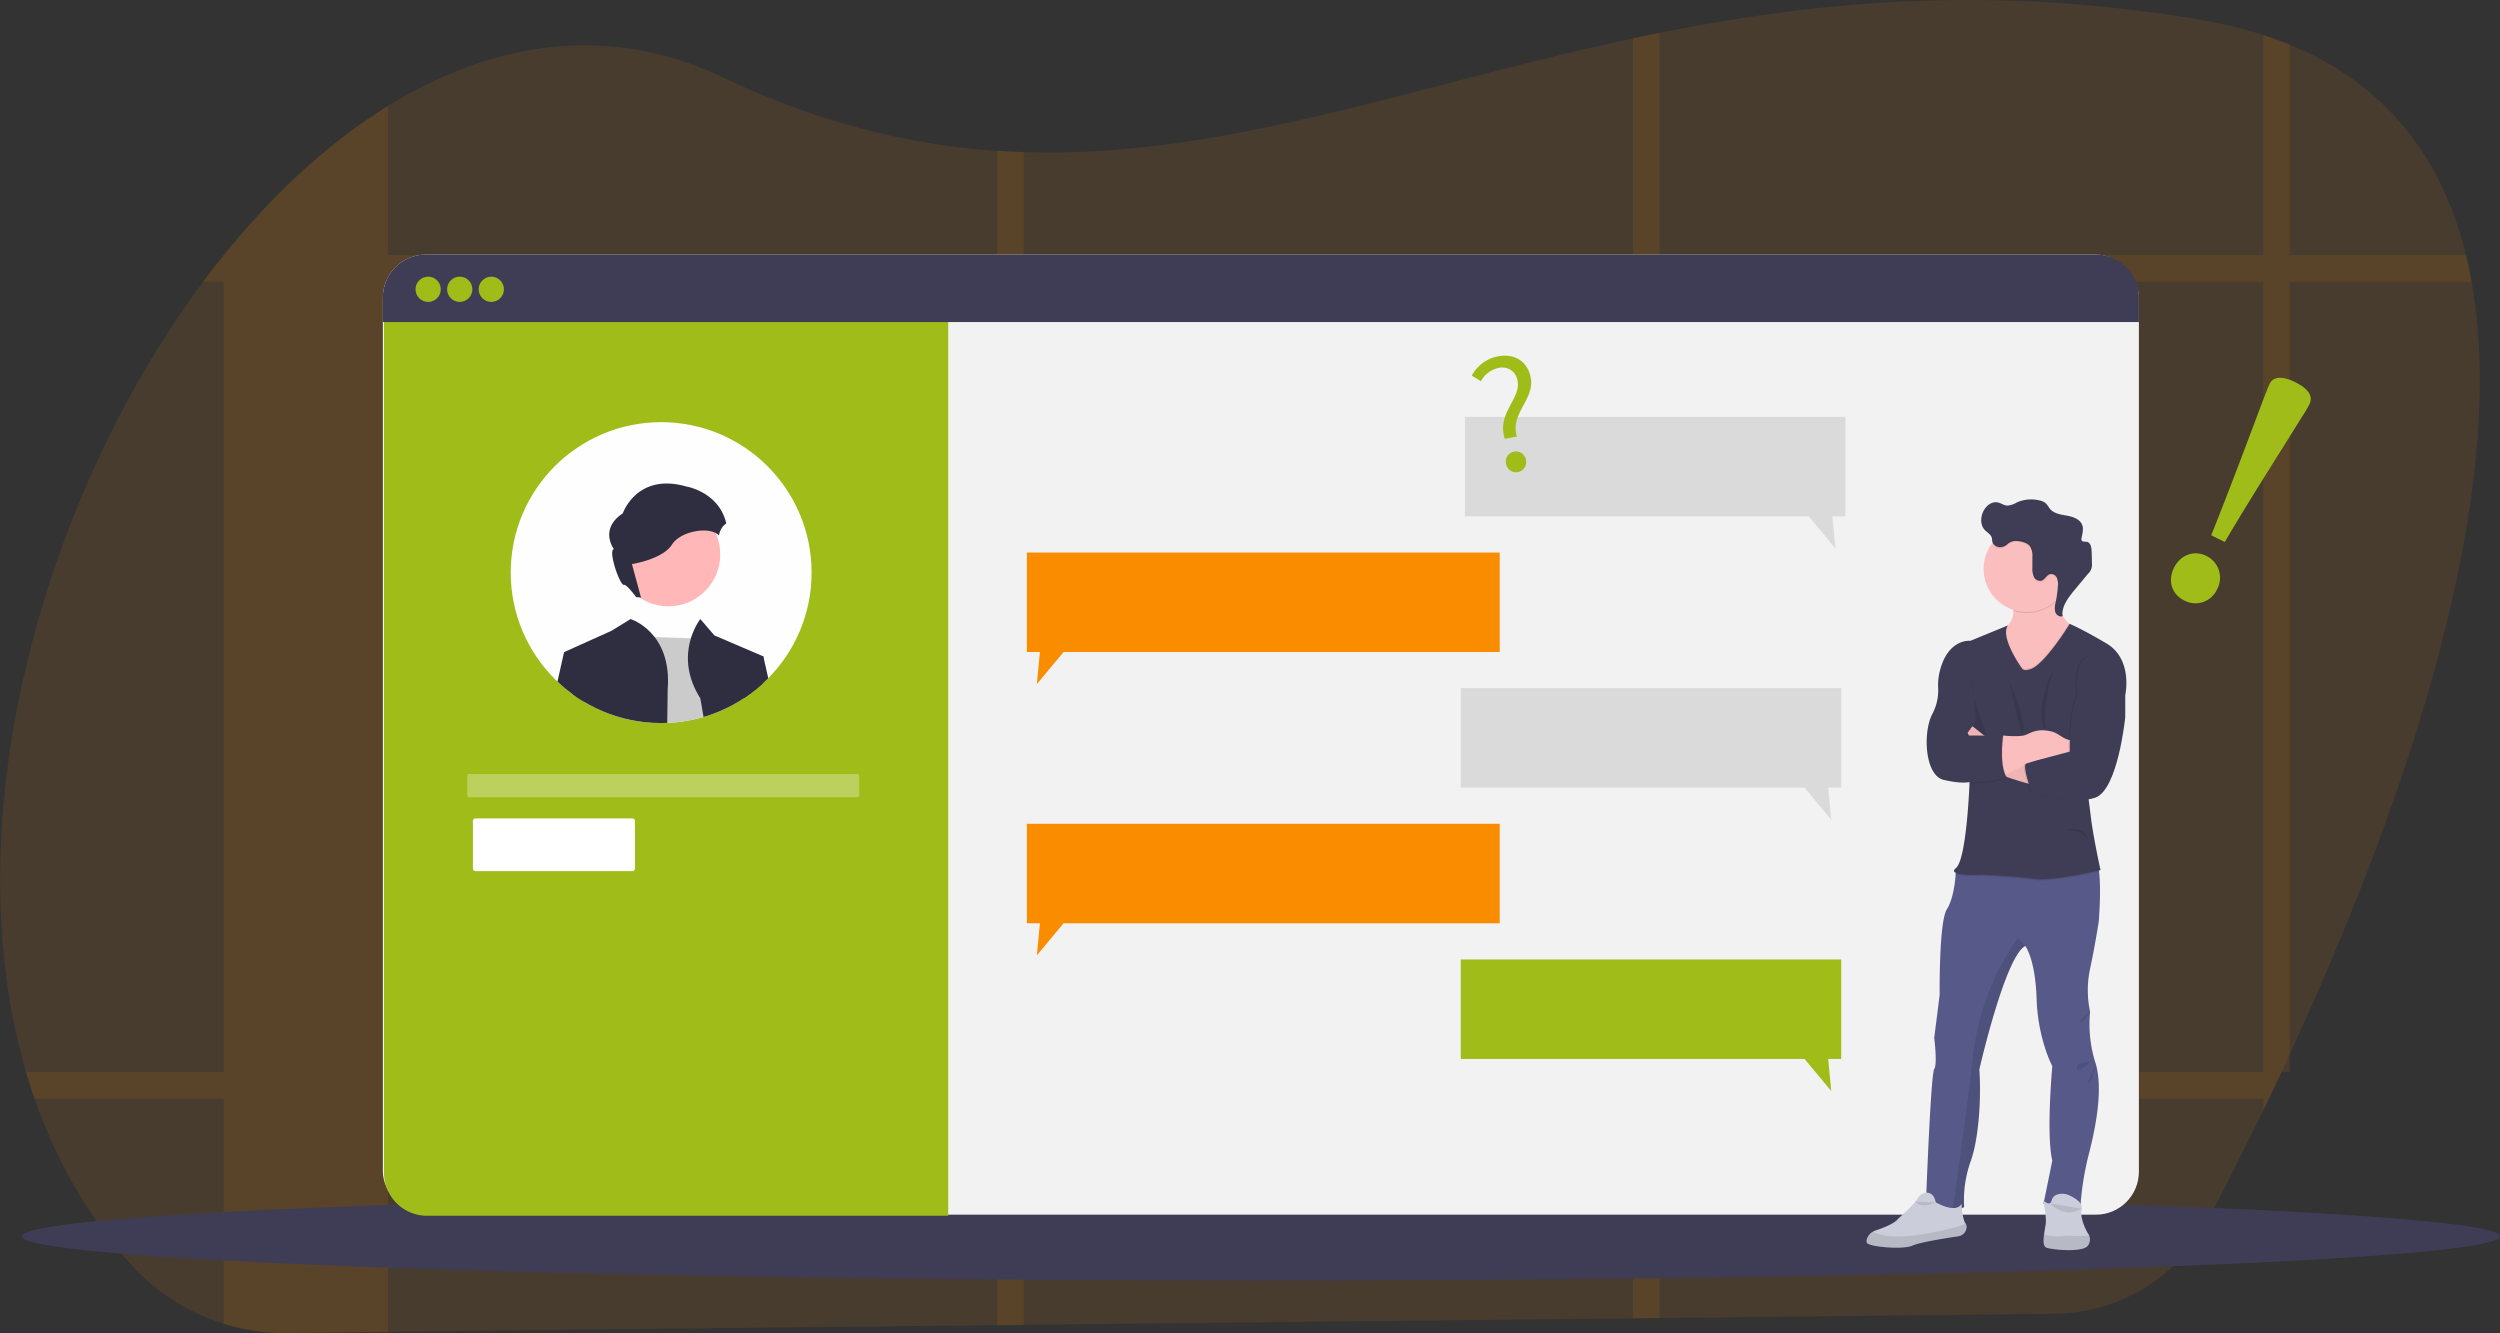 <svg xmlns="http://www.w3.org/2000/svg" xmlns:xlink="http://www.w3.org/1999/xlink" viewBox="0 0 918.01 489.56"><rect x="0" y="0" width="918.01" height="489.56" fill="#333333" stroke="none"/><defs><linearGradient id="名称未設定グラデーション" x1="1063.83" y1="-170.11" x2="1063.83" y2="-169.88" gradientTransform="matrix(1, 0, 0, -1, -353.39, 271.61)" gradientUnits="userSpaceOnUse"><stop offset="0" stop-color="gray" stop-opacity="0.25"/><stop offset="0.54" stop-color="gray" stop-opacity="0.12"/><stop offset="1" stop-color="gray" stop-opacity="0.1"/></linearGradient><clipPath id="clip-path"><circle id="SVGID" cx="242.78" cy="210.26" r="55.24" style="fill:none"/></clipPath></defs><g id="レイヤー_2" data-name="レイヤー 2"><g id="b9c085e1-b209-40d5-b9c5-2decca8817ec"><path d="M840.79,387.11c-1,2.2-2,4.38-3,6.53q-2.37,5-4.67,9.83c-.68,1.42-1.36,2.81-2,4.21-7.52,15.52-14.55,29.25-20.51,40.54a63.93,63.93,0,0,1-55.8,34.19l-132.62,1.46h-1.4l-11.36.12-9.73.11-29.82.33h-1.21l-15.18.16H553l-93.57,1-83.52.88-9.72.11-60.34.66h-.07l-39.13.42h-.42l-123.74,1.36-37,.4a76.49,76.49,0,0,1-23.32-3.37A75.34,75.34,0,0,1,48,464.21c-15.9-17.69-27.49-38.34-35.27-60.74q-1.69-4.86-3.15-9.83c-26.94-92,5.9-210.72,65-290.16q3.72-5,7.55-9.72l.07-.07c18.18-22.54,38.56-41.38,60.27-54.77,38.48-23.77,81.11-30.47,123-10.51C301,45.3,334.09,53.24,366.2,55.4c3.24.21,6.49.37,9.71.46,73.66,2.35,142.69-24.47,223.76-41.77,3.23-.69,6.46-1.37,9.72-2C667.22.45,731.37-5.68,807.66,7.2a163.91,163.91,0,0,1,23.41,5.66q5,1.63,9.72,3.53c36.41,15,56.27,42.62,64.71,77.27.8,3.21,1.49,6.49,2.07,9.81C922.54,186.82,878.72,305,840.79,387.11Z" style="fill:#fa8c00;opacity:0.1;isolation:isolate"/><g style="opacity:0.1;isolation:isolate"><path d="M142.44,38.92V489.14l-37,.41a76.56,76.56,0,0,1-23.33-3.37V93.69h.07C100.35,71.12,120.73,52.29,142.44,38.92Z" style="fill:#fa8c00"/><path d="M907.62,103.48H74.55q3.72-5,7.55-9.72v-.07H905.55C906.34,96.89,907,100.16,907.62,103.48Z" style="fill:#fa8c00"/><path d="M840.79,16.4V393.63h-3q-2.37,5-4.67,9.83c-.68,1.42-1.36,2.82-2,4.21V12.83Q836.11,14.48,840.79,16.4Z" style="fill:#fa8c00"/><path d="M609.39,12.05V484l-9.72.1V14.06C602.9,13.37,606.13,12.69,609.39,12.05Z" style="fill:#fa8c00"/><path d="M375.91,55.84V486.59l-9.71.11V55.37C369.44,55.58,372.69,55.71,375.91,55.84Z" style="fill:#fa8c00"/><path d="M837.76,393.64q-2.37,5-4.67,9.83H12.68q-1.69-4.86-3.15-9.83Z" style="fill:#fa8c00"/></g><ellipse cx="463.01" cy="453.97" rx="455.01" ry="16.24" style="fill:#3f3d56"/><rect x="140.59" y="93.48" width="644.82" height="352.56" rx="15.79" style="fill:#f2f2f2"/><path d="M141,110.87H348.19V446.43H156.77A15.79,15.79,0,0,1,141,430.64h0V110.87Z" style="fill:#a0bc19"/><path d="M785.42,109.26v9H140.59v-9a15.79,15.79,0,0,1,15.79-15.78H769.63a15.8,15.8,0,0,1,15.79,15.78Z" style="fill:#3f3d56"/><circle cx="157.22" cy="106.23" r="4.64" style="fill:#a0bc19"/><circle cx="168.82" cy="106.23" r="4.64" style="fill:#a0bc19"/><circle cx="180.41" cy="106.23" r="4.64" style="fill:#a0bc19"/><path d="M710.65,441.73l-.42-.24h0Z" style="fill:url(#名称未設定グラデーション)"/><path d="M767.49,371.5a37.52,37.52,0,0,1,0-15.79c1.86-8.67,3.16-17.18,3.16-17.18s1-11.45.13-18.48c-.29-2.28-.78-4.1-1.58-4.9-3.26-3.24-46.6,0-46.6,0l-4.48,5.38V321c-.11,1.85-.7,8.89-3.23,12.91-2.94,4.64-2.64,31.42-2.64,31.42l-2,15.79s1.24,9.71,0,11.45-2.94,46.9-2.94,46.9,5.3,3.81,9.72,4.52a5.13,5.13,0,0,0,4.21-.8,42.21,42.21,0,0,1,2.32-16.57c3.1-8.36,4-23.83,3.25-33.89,0,0,9.44-41.52,16.87-45.36h0c.12.15,3.72,4.88,4.17,19.5.51,14.87,5.77,24.62,5.77,24.62s-2.32,25.23,0,34.67l-3.25,15.94a35.87,35.87,0,0,0,13.62.31,107.68,107.68,0,0,1,2.63-17c2-7.73,6.35-25.07,2.64-35.76A47.13,47.13,0,0,1,767.49,371.5Z" style="fill:#575a89"/><path d="M766.59,457.54a3.85,3.85,0,0,0,0-4.8s-3-5.1-2.18-8.65c.57-2.52-2.78-4.38-4.8-5.25a5.8,5.8,0,0,0-4-.25,3,3,0,0,0-2.21,2.1c-.61,2.71-3.17,0-3.17,0s1.27,5.65,1,8.43c-.12,1.09-.42,2.58-.62,4-.32,2.28-.4,4.51.78,5,1.93.8,13.32,1.89,15.25-.67Z" style="fill:#cbceda"/><path d="M767.09,453.66a55.07,55.07,0,0,1-7.38.14,21.84,21.84,0,0,0-2.43.08c-3.42.33-5.51-.15-6.73-.72-.32,2.28-.4,4.51.78,5,1.93.8,13.32,1.89,15.25-.67A3.68,3.68,0,0,0,767.09,453.66Z" style="opacity:0.1;isolation:isolate"/><path d="M743.74,347.35l-2.71-3a93.14,93.14,0,0,0-16.48,42.73c-2.55,22.22-6.5,50.35-7.46,56.87a5.13,5.13,0,0,0,4.21-.8,41.87,41.87,0,0,1,2.32-16.57c3.09-8.36,4-23.83,3.25-33.89C726.87,392.71,736.31,351.22,743.74,347.35Z" style="opacity:0.1;isolation:isolate"/><path d="M759.81,229c-1.65-1.28-3.68-4-3.52-9.4a32.25,32.25,0,0,1,1.43-8.09l-20,6.25a17.26,17.26,0,0,1,1.59,6.66,6.71,6.71,0,0,1-2.53,5.6,8.24,8.24,0,0,1-3.24,1.44c-9.75,2.33,5.77,18.59,5.77,18.59l11.41,4.87L760,239.31l1.93-9.29A6.06,6.06,0,0,1,759.81,229Z" style="fill:#fbbebe"/><path d="M737.8,217.71a17.26,17.26,0,0,1,1.59,6.66,15.53,15.53,0,0,0,4.88.78,15.69,15.69,0,0,0,10.85-4.37,12.34,12.34,0,0,0,1.17-1.23,32.25,32.25,0,0,1,1.43-8.09Z" style="opacity:0.1;isolation:isolate"/><path d="M760,208.75a15.7,15.7,0,0,0-15.77-15.64h0A15.8,15.8,0,1,0,760,208.89Z" style="fill:#fbbebe"/><path d="M759.8,228.94c-1.4,2.23-10,15.7-14.71,16.41,0,0-1.94.77-2.78-.47,0,0-7.27-10.1-5.51-14.91a8.24,8.24,0,0,1-3.24,1.44c-9.75,2.33,5.77,18.59,5.77,18.59l11.41,4.87L760,239.31l1.93-9.29A5.88,5.88,0,0,1,759.8,228.94Z" style="opacity:0.1;isolation:isolate"/><path d="M769.27,315.13c-3.26-3.25-46.6,0-46.6,0l-4.48,5.37V321c2.41,1.1,10.27.68,10.27.68s12.34.59,18.69,1.55c5.76.84,21-2.53,23.72-3.15C770.57,317.77,770.08,316,769.27,315.13Z" style="opacity:0.1;isolation:isolate"/><path d="M745.1,245.84c5.11-.78,14.91-16.74,14.91-16.74s3.7,1.41,13.45,7.14,7,18.65,7,18.65l-15.79,21.38s2.18,16.14,3.1,23.73,3.55,19.51,3.55,19.51-17.79,4.19-24.14,3.25-18.69-1.54-18.69-1.54-14.26.78-10.26-2.48,5-31.58,5-31.58-2.48.81-9.45-.77-7.74-17.21-4.33-24a18.71,18.71,0,0,0,2.27-9.41,21.46,21.46,0,0,1,.52-6.29c3-12.39,11.3-11.38,11.3-11.38l13.79-5.66c-3.08,4.41,5.09,15.72,5.09,15.72C743.19,246.59,745.13,245.82,745.1,245.84Z" style="fill:#3f3d56"/><path d="M725.46,263.46c.33,2.17-3.85,6.65-3.85,6.65h7.74S726,259,725,257s-.77-7.13-.77-7.13S725.12,261.29,725.46,263.46Z" style="opacity:0.1;isolation:isolate"/><path d="M747.15,281.85c-4.65-.75-14.56-8.65-14.56-8.65l-8.31-6.53-1.8,2.44s4.39,8,6,11.52,18.69,7.75,18.69,7.75S751.8,282.59,747.15,281.85Z" style="fill:#fbbebe"/><path d="M747.15,281.85c-4.65-.75-14.56-8.65-14.56-8.65l-8.31-6.53-1.8,2.44s4.39,8,6,11.52,18.69,7.75,18.69,7.75S751.8,282.59,747.15,281.85Z" style="opacity:0.05;isolation:isolate"/><path d="M761.38,271.56c-2.69,1-5.07-2.18-7.83-2.89-5.64-1.44-7.92.59-9.93,1.27s-6.75.28-7.86.17h-.23l-4.48,4,4.8,10.81.75-.42,2.8-1.55a43.35,43.35,0,0,1,21-5.45h1.49v-9.27Z" style="fill:#fbbebe"/><path d="M767.4,240.9c-7,.31-4.95,14.86-4.95,14.86-3.07,4.64-2.88,20.25-2.88,20.25s-14.13,3.73-15.93,4.36,2.05,10.83,2.05,10.83,14.92,4.64,23.28,1.7,11-29.56,11-29.56v-8.47l-3.09-3.48S774.37,240.59,767.4,240.9Z" style="opacity:0.1;isolation:isolate"/><path d="M767.91,240.9c-7,.31-5,14.86-5,14.86-3.08,4.64-2.88,20.25-2.88,20.25s-14.15,3.73-15.94,4.36,2.06,10.83,2.06,10.83,14.89,4.64,23.25,1.7,11-29.56,11-29.56v-8.47l-3.1-3.48S774.88,240.59,767.91,240.9Z" style="fill:#3f3d56"/><path d="M755.18,220.34a15.6,15.6,0,0,0,1.67-1.87,15.79,15.79,0,1,0-25.15-19.09v.05a2.76,2.76,0,0,0,2.23,1.92,3.94,3.94,0,0,0,3.19-1.13,4.44,4.44,0,0,1,3-1.22c1.69-.06,4.22.55,5.31,1.92a6.72,6.72,0,0,1,.91,4v3.84a7.32,7.32,0,0,0,.54,3.37,2.53,2.53,0,0,0,2.8,1.45c1.28-.41,1.88-2.14,3.2-2.45a2.34,2.34,0,0,1,2.44,1.42,6.18,6.18,0,0,1,.36,3A39.73,39.73,0,0,1,755.18,220.34Z" style="opacity:0.1;isolation:isolate"/><path d="M737.09,199.83a4.54,4.54,0,0,1,3-1.23c1.69,0,4.22.55,5.31,1.93a6.53,6.53,0,0,1,.91,4v3.84a7.37,7.37,0,0,0,.54,3.38,2.55,2.55,0,0,0,2.81,1.45c1.27-.43,1.87-2.14,3.2-2.45a2.31,2.31,0,0,1,2.44,1.42,6.06,6.06,0,0,1,.36,3,41,41,0,0,1-.81,6,7,7,0,0,0-.17,3.49c.36,1.12,1.63,2,2.7,1.57-.45-3.51,2-6.68,4.22-9.41l5.11-6.14a4.46,4.46,0,0,0,1.45-3.84q0-2.29-.12-4.59c-.05-1.36-.39-3-1.69-3.28-.66-.15-1.56.1-1.92-.49a1.33,1.33,0,0,1-.06-1c.27-1.53.77-3.13.27-4.59-.76-2.22-3.36-3.13-5.66-3.54s-4.88-.77-6.33-2.62a19.24,19.24,0,0,0-1.25-1.75,4.79,4.79,0,0,0-2.35-1.19,13,13,0,0,0-8.56.75,7.57,7.57,0,0,1-3.45,1.12c-1.27-.08-2.35-1-3.6-1.19-2.07-.35-4,1.16-5,3-1.24,2.22-1.35,5.26.39,7.12.87.92,2.17,1.55,2.53,2.77.14.49.12,1,.24,1.53a2.79,2.79,0,0,0,2.23,1.92A3.92,3.92,0,0,0,737.09,199.83Z" style="fill:#3f3d56"/><path d="M742.28,269.36l-4.81-19.91C746.14,269.34,742.28,269.36,742.28,269.36Z" style="opacity:0.1;isolation:isolate"/><path d="M751.38,267.35l-1.19-.09c-2.5-10.74,3.85-21.14,3.85-21.14C749.23,262.38,751.38,267.35,751.38,267.35Z" style="opacity:0.1;isolation:isolate"/><path d="M766.42,308.34c-.56-6-8.36-3.4-8.36-3.4C765,304.24,766.42,308.34,766.42,308.34Z" style="opacity:0.1;isolation:isolate"/><path d="M722.17,270.58l1,17a34,34,0,0,0,13.64-1.85c-2.78-4.34-1.24-15.17-1.24-15.17Z" style="opacity:0.1;isolation:isolate"/><path d="M735.75,270.11h-.24l-4.48,4,4.8,10.81.75-.42C734.45,279.94,735.7,270.63,735.75,270.11Z" style="opacity:0.1;isolation:isolate"/><path d="M717.71,270.11l5.42,17a33.81,33.81,0,0,0,13.64-1.86c-2.78-4.33-1.24-15.17-1.24-15.17Z" style="fill:#3f3d56"/><path d="M721.8,449.34h0c-1.23-1.56-1.54-7.27-1.54-7.27-2,3.72-9.44-.52-9.44-.52-.59-3-2.12-3.65-3.47-3.59a3.71,3.71,0,0,0-3,1.85c-1.63,2.7-7.32,7.69-7.32,7.69-1.24,1.8-5.81,3.51-8.23,4.31a5.82,5.82,0,0,0-1,.42,4.86,4.86,0,0,0-2.07,2.23,2.47,2.47,0,0,0-.23,1.86c.62,1.55,13.46,2.63,16.72,1.08,2.56-1.22,12.68-2.81,16.88-3.44a3.5,3.5,0,0,0,3-3.07A2.05,2.05,0,0,0,721.8,449.34Z" style="fill:#cbceda"/><path d="M721.78,449.35h0c-2.36,1-7.19,2.51-16.95,4-10.24,1.6-14.87.24-17-1.15a4.86,4.86,0,0,0-2.07,2.23,2.47,2.47,0,0,0-.23,1.86c.62,1.55,13.46,2.63,16.72,1.08,2.56-1.22,12.68-2.81,16.88-3.44a3.5,3.5,0,0,0,3-3.07A2.12,2.12,0,0,0,721.78,449.35Z" style="opacity:0.1;isolation:isolate"/><g style="opacity:0.1"><path d="M764.44,197.05a23,23,0,0,0,.42-2.85,15.44,15.44,0,0,1-.47,3.51v.07A1.64,1.64,0,0,1,764.44,197.05Z"/><path d="M752.9,210.84c-1.32.3-1.9,2-3.2,2.44a2.5,2.5,0,0,1-2.8-1.45,7.34,7.34,0,0,1-.54-3.37c0-1.26,0-2.44,0-3.84a6.57,6.57,0,0,0-.91-4c-1.09-1.37-3.62-2-5.31-1.92a4.53,4.53,0,0,0-3,1.22,3.91,3.91,0,0,1-3.19,1.15,2.77,2.77,0,0,1-2.23-1.93c-.12-.5-.1-1-.24-1.52-.36-1.21-1.66-1.81-2.53-2.77a5.23,5.23,0,0,1-1.3-4,5,5,0,0,0,1.3,3.27c.87.92,2.17,1.56,2.53,2.78.14.49.12,1,.24,1.52a2.74,2.74,0,0,0,2.23,1.92,3.91,3.91,0,0,0,3.19-1.13,4.49,4.49,0,0,1,3-1.22c1.69-.06,4.22.55,5.31,1.92a6.72,6.72,0,0,1,.91,4v3.84a7.2,7.2,0,0,0,.54,3.37,2.52,2.52,0,0,0,2.8,1.45c1.28-.41,1.88-2.14,3.2-2.45a2.33,2.33,0,0,1,2.45,1.43,5.19,5.19,0,0,1,.39,2.46,4.51,4.51,0,0,0-.39-1.77A2.31,2.31,0,0,0,752.9,210.84Z"/><path d="M768.21,207a4.54,4.54,0,0,1-1.45,3.85L761.65,217c-2,2.43-4.11,5.16-4.26,8.19-.17-3.3,2.11-6.29,4.26-8.88l5.11-6.14a5.94,5.94,0,0,0,1.31-2.13A3.86,3.86,0,0,0,768.21,207Z"/><path d="M757.38,225.71a5,5,0,0,0,0,.67c-1.08.49-2.34-.44-2.7-1.57a4.33,4.33,0,0,1-.15-1.52,3.37,3.37,0,0,0,.15.83A2.2,2.2,0,0,0,757.38,225.71Z"/></g><path d="M710.77,441.56c-5.86,2.55-7.47-.33-7.47-.33" style="opacity:0.1;isolation:isolate"/><path d="M764.29,443.83c-6.37,4-11.42-1.92-11.42-1.92" style="opacity:0.1;isolation:isolate"/><path d="M765.73,374.05s-2,2.24-1.84,1,3.69-3.51,3.69-3.51Z" style="opacity:0.1;isolation:isolate"/><path d="M763.89,392.89c-1.75,1-2-2.44.7-2.56a7.42,7.42,0,0,0,4.4-1.72A43.29,43.29,0,0,1,763.89,392.89Z" style="opacity:0.1;isolation:isolate"/><path d="M766.56,397.65c1.39,1.62,3.11-6.81,3.11-6.81" style="opacity:0.1;isolation:isolate"/><g style="clip-path:url(#clip-path)"><circle cx="242.78" cy="210.26" r="55.24" style="fill:#fefeff"/><path d="M226.31,345.6c15.43,12,51.86-4.71,51.86-4.71L261,234.6l-27.43-.85S210.88,333.6,226.31,345.6Z" style="fill:#cbcbcb"/><path d="M257.17,227.32l5.14,6,18,7.71-.85,48,5.14,48,10.29,48-14.58,4.29L257.17,256.46C246.88,240.18,257.17,227.32,257.17,227.32Z" style="fill:#2f2e41"/><path d="M231.54,227.32l-6.94,4.28-17.14,7.72,3.42,18-2.57,129.43,35.15,6,1.71-139.53C246.88,232,231.54,227.32,231.54,227.32Z" style="fill:#2f2e41"/><polygon points="274.31 289.89 287.17 332.75 300.88 330.18 291.46 290.75 280.31 241.03 272.6 243.6 274.31 289.89" style="fill:#2f2e41"/><polygon points="213.15 288.22 201.18 340.79 185.74 338.52 196.01 289.08 207.15 239.36 214.86 241.94 213.15 288.22" style="fill:#2f2e41"/><circle cx="245.43" cy="203.59" r="19.05" style="fill:#ffb7b7"/><path d="M266.7,192.22a5.44,5.44,0,0,0-1.62,1.62,7.81,7.81,0,0,0-1.1,2.8c-3.09-3.46-13.94-1.83-17.24,3.35-3.45,5.42-14.69,7.14-14.69,7.14l3.34,12.33a8.67,8.67,0,0,0-1.76-.16c-1.72-2.3-3.74-4.72-4.53-4.54-1.48.33-5.91-12.64-3.69-13.13,0,0-5.5-7.3,3.28-13.13,0,0,5.17-15.09,23.38-9.84C252.07,178.66,264,180.61,266.7,192.22Z" style="fill:#2f2e41"/></g><path d="M315.53,285.23v6.59c0,.52-.23.95-.52.95H172.08c-.28,0-.51-.43-.51-.95v-6.59c0-.53.23-1,.51-1H315C315.3,284.27,315.53,284.7,315.53,285.23Z" style="fill:#fff;opacity:0.3;isolation:isolate"/><path d="M233.17,301.46v17.42a1,1,0,0,1-1,1H174.65a1,1,0,0,1-1-1V301.46a1,1,0,0,1,1-.95h57.51A1,1,0,0,1,233.17,301.46Z" style="fill:#fff"/><polygon points="550.7 202.89 550.7 239.42 390.55 239.42 380.74 251.19 381.86 239.42 377.08 239.42 377.08 202.89 550.7 202.89" style="fill:#fa8c00;isolation:isolate"/><polygon points="550.7 302.5 550.7 339.03 390.55 339.03 380.74 350.81 381.86 339.03 377.08 339.03 377.08 302.5 550.7 302.5" style="fill:#fa8c00;isolation:isolate"/><polygon points="537.93 153.08 677.62 153.08 677.62 189.61 672.85 189.61 673.97 201.38 664.16 189.61 537.93 189.61 537.93 153.08" style="opacity:0.1;isolation:isolate"/><polygon points="536.4 252.69 676.09 252.69 676.09 289.23 671.32 289.23 672.44 301 662.63 289.23 536.4 289.23 536.4 252.69" style="opacity:0.1;isolation:isolate"/><polygon points="536.4 352.31 676.09 352.31 676.09 388.84 671.32 388.84 672.44 400.61 662.63 388.84 536.4 388.84 536.4 352.31" style="fill:#a0bc19"/><path d="M802.07,220.5c-4.61-2.28-6.16-7.18-3.76-12.05,2.28-4.6,7.26-6.6,11.86-4.32a8.9,8.9,0,0,1,4,12.18A8.73,8.73,0,0,1,802.07,220.5Zm40.76-80.16c3.45,1.71,6.91,4.38,5.26,8a43.2,43.2,0,0,1-2.85,4.8c-5.77,9.41-19.73,31.17-28.28,45.89l-5-2.47c6.38-15.8,15.16-39.32,19.26-50.19.7-1.73,1.58-4.16,2.22-5.44C835.09,137.63,839.24,138.57,842.83,140.34Z" style="fill:#a0bc19"/><path d="M557.27,139.92a5.67,5.67,0,0,0-7.07-4.79,9.55,9.55,0,0,0-6.4,4.87l-3.36-2.08a14,14,0,0,1,9.51-7.06c6.2-1.19,11,1.82,12.14,7.8,1.54,8.06-7.71,13.19-5.07,21.62l-4.44.85C549.49,151.83,558.52,146.45,557.27,139.92Zm-4.21,30.5a3.72,3.72,0,1,1,7.29-1.4,3.71,3.71,0,1,1-7.29,1.4Z" style="fill:#a0bc19"/></g></g></svg>